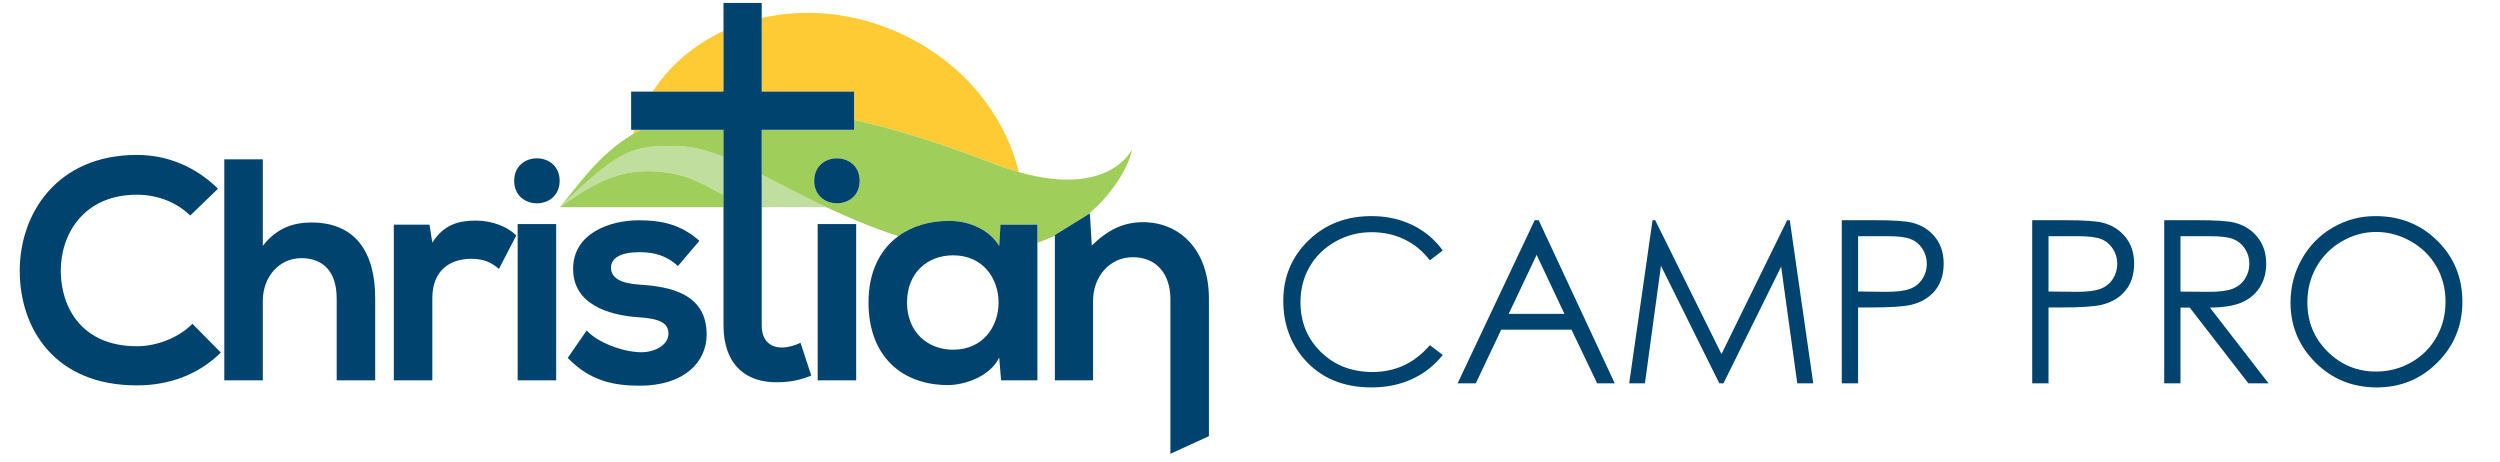 <?xml version="1.0" encoding="UTF-8"?> <svg xmlns="http://www.w3.org/2000/svg" xmlns:xlink="http://www.w3.org/1999/xlink" width="3000px" height="554px" viewBox="0 0 3000 554" version="1.1"><!-- Generated by Pixelmator Pro 2.0.7 --><g id="group"></g><g id="group-1"><path id="Path" d="M799.315 206.875 C832.377 211.632 846.83 223.608 868.205 233.761 L868.205 221.905 868.205 188.191 C849.017 180.6 830.881 175.764 812.775 175.254 788.555 174.574 771.735 175.774 754.755 182.854 732.775 192.024 710.525 211.064 671.575 248.664 695.885 231.814 720.415 214.284 752.215 207.864 766.295 205.025 781.785 204.355 799.315 206.875 Z" fill="#c0de9d" fill-opacity="1" stroke="none"></path><path id="Path-1" d="M914.045 217.025 L914.045 247.355 C917.406 247.85 920.933 248.291 924.665 248.665 L933.785 248.665 991.535 248.665 C962.652 235.049 937.268 221.34 914.045 209.508 Z" fill="#c0de9d" fill-opacity="1" stroke="none"></path><path id="Path-2" d="M1024.885 109.946 L1024.885 143.883 C1077.361 155.613 1133.115 173.591 1192.085 196.246 1202.865 200.386 1212.985 203.756 1222.475 206.446 1205.775 136.426 1153.335 72.116 1076.585 38.346 1022.387 14.496 965.155 9.888 914.045 21.552 L914.045 109.947 1024.885 109.947 Z" fill="#ffcb34" fill-opacity="1" stroke="none"></path><path id="Path-3" d="M868.205 37.162 C833.562 53.26 803.943 77.932 783.15 109.946 L868.205 109.946 Z" fill="#ffcb34" fill-opacity="1" stroke="none"></path><path id="Path-4" d="M761.365 155.775 C760.833 157.426 760.311 159.078 759.825 160.735 762.662 159.032 765.596 157.38 768.613 155.775 Z" fill="#ffcb34" fill-opacity="1" stroke="none"></path><path id="Path-5" d="M914.045 248.666 L924.665 248.666 C920.933 248.292 917.406 247.851 914.045 247.356 Z" fill="#a0ce5a" fill-opacity="1" stroke="none"></path><path id="Path-6" d="M799.315 206.875 C781.785 204.355 766.295 205.025 752.215 207.865 720.415 214.285 695.885 231.815 671.575 248.665 L754.865 248.665 868.205 248.665 868.205 233.761 C846.83 223.609 832.376 211.632 799.315 206.875 Z" fill="#a0ce5a" fill-opacity="1" stroke="none"></path><path id="Path-7" d="M1305.314 257.67 C1340.86 228.002 1356.965 192.025 1358.265 179.525 1358.265 179.525 1331.435 237.385 1222.475 206.445 1212.985 203.755 1202.865 200.385 1192.085 196.245 1133.115 173.59 1077.361 155.612 1024.885 143.882 L1024.885 155.775 914.045 155.775 914.045 209.508 C937.268 221.34 962.652 235.049 991.535 248.665 1017.265 260.789 1045.775 272.835 1077.983 283.396 1094.657 271.126 1116.015 264.931 1139.565 265.095 1164.565 265.095 1188.435 276.835 1199.035 295.395 L1200.555 269.635 1244.875 269.635 1244.875 291.245 C1252.262 288.799 1259.241 285.979 1265.835 282.87 L1265.835 282.044 Z M977.045 216.986 C977.045 180.996 1031.595 180.996 1031.595 216.986 1031.595 252.976 977.045 252.976 977.045 216.986 Z" fill="#a0ce5a" fill-opacity="1" stroke="none"></path><path id="Path-8" d="M812.775 175.255 C830.881 175.765 849.017 180.601 868.205 188.192 L868.205 155.775 768.613 155.775 C765.595 157.38 762.662 159.033 759.825 160.735 716.635 186.645 693.615 223.125 671.575 248.665 710.525 211.065 732.775 192.025 754.755 182.855 771.735 175.775 788.555 174.576 812.775 175.255 Z" fill="#a0ce5a" fill-opacity="1" stroke="none"></path><path id="Path-9" d="M1602.49 289.858 C1615.795 282.363 1630.253 278.615 1645.866 278.615 1660.146 278.615 1673.252 281.476 1685.183 287.197 1697.113 292.919 1707.337 301.324 1715.852 312.411 L1731.287 300.569 C1721.884 287.529 1709.819 277.397 1695.097 270.166 1680.371 262.937 1663.872 259.322 1645.6 259.322 1615.351 259.322 1590.183 269.101 1570.091 288.66 1549.999 308.22 1539.954 332.326 1539.954 360.976 1539.954 388.208 1548.247 411.45 1564.835 430.697 1584.614 453.496 1611.625 464.892 1645.866 464.892 1663.872 464.892 1680.171 461.499 1694.763 454.713 1709.354 447.927 1721.528 438.326 1731.286 425.906 L1715.851 414.197 C1697.401 435.665 1674.471 446.397 1647.062 446.397 1622.135 446.397 1601.491 438.414 1585.124 422.447 1568.757 406.48 1560.575 386.568 1560.575 362.705 1560.575 346.917 1564.234 332.701 1571.553 320.06 1578.872 307.421 1589.184 297.355 1602.49 289.858 Z" fill="#00436e" fill-opacity="1" stroke="none"></path><path id="Path-10" d="M1841.626 264.245 L1749.152 459.97 1770.973 459.97 1801.463 395.572 1885.781 395.572 1916.564 459.97 1937.691 459.97 1846.415 264.245 Z M1810.409 376.676 L1843.947 305.828 1877.323 376.676 Z" fill="#00436e" fill-opacity="1" stroke="none"></path><path id="Path-11" d="M2144.598 264.245 L2065.796 424.842 1986.229 264.245 1983.05 264.245 1955.028 459.969 1973.921 459.969 1993.148 318.93 2063.177 459.969 2068.177 459.969 2137.38 319.995 2156.719 459.969 2175.9 459.969 2147.734 264.245 Z" fill="#00436e" fill-opacity="1" stroke="none"></path><path id="Path-12" d="M2294.356 267.172 C2286.549 265.222 2271.47 264.245 2249.117 264.245 L2210.132 264.245 2210.132 459.97 2229.692 459.97 2229.692 368.96 2243.663 368.96 C2267.967 368.96 2284.555 367.896 2293.426 365.767 2305.577 362.839 2315.114 357.141 2322.033 348.669 2328.951 340.199 2332.411 329.442 2332.411 316.403 2332.411 303.453 2328.862 292.698 2321.766 284.136 2314.667 275.577 2305.533 269.922 2294.356 267.172 Z M2306.863 334.729 C2303.314 340.173 2298.435 344.114 2292.227 346.547 2286.017 348.982 2276.214 350.198 2262.822 350.198 L2229.691 349.799 2229.691 283.404 2264.286 283.404 C2277.502 283.404 2287.015 284.556 2292.826 286.857 2298.635 289.159 2303.314 293.032 2306.863 298.476 2310.41 303.921 2312.185 309.919 2312.185 316.468 2312.185 323.199 2310.41 329.286 2306.863 334.729 Z" fill="#00436e" fill-opacity="1" stroke="none"></path><path id="Path-13" d="M2522.887 267.172 C2515.08 265.222 2500.001 264.245 2477.648 264.245 L2438.663 264.245 2438.663 459.97 2458.223 459.97 2458.223 368.96 2472.194 368.96 C2496.498 368.96 2513.086 367.896 2521.957 365.767 2534.108 362.839 2543.645 357.141 2550.564 348.669 2557.482 340.199 2560.942 329.442 2560.942 316.403 2560.942 303.453 2557.393 292.698 2550.297 284.136 2543.199 275.577 2534.064 269.922 2522.887 267.172 Z M2535.394 334.729 C2531.845 340.173 2526.966 344.114 2520.758 346.547 2514.548 348.982 2504.745 350.198 2491.353 350.198 L2458.222 349.799 2458.222 283.404 2492.817 283.404 C2506.033 283.404 2515.546 284.556 2521.357 286.857 2527.166 289.159 2531.845 293.032 2535.394 298.476 2538.941 303.921 2540.716 309.919 2540.716 316.468 2540.716 323.199 2538.941 329.286 2535.394 334.729 Z" fill="#00436e" fill-opacity="1" stroke="none"></path><path id="Path-14" d="M2690.442 362.764 C2699.756 358.635 2706.919 352.529 2711.93 344.446 2716.941 336.365 2719.448 326.995 2719.448 316.336 2719.448 303.547 2715.81 292.777 2708.538 284.029 2701.264 275.28 2691.816 269.576 2680.197 266.911 2672.48 265.135 2657.755 264.245 2636.022 264.245 L2597.038 264.245 2597.038 459.97 2616.597 459.97 2616.597 369.093 2627.656 369.093 2698.047 459.97 2722.244 459.97 2651.857 369.093 C2668.265 369.005 2681.128 366.895 2690.442 362.764 Z M2616.596 349.932 L2616.596 283.405 2651.114 283.405 C2664.528 283.405 2674.125 284.559 2679.9 286.865 2685.675 289.172 2690.338 293.008 2693.893 298.374 2697.446 303.742 2699.224 309.706 2699.224 316.27 2699.224 323.014 2697.469 329.112 2693.959 334.568 2690.45 340.023 2685.563 343.994 2679.298 346.476 2673.034 348.96 2663.373 350.202 2650.313 350.202 Z" fill="#00436e" fill-opacity="1" stroke="none"></path><path id="Path-15" d="M2924.902 288.994 C2904.931 269.214 2880.123 259.322 2850.478 259.322 2832.191 259.322 2815.193 263.868 2799.482 272.96 2783.771 282.053 2771.368 294.627 2762.27 310.681 2753.172 326.737 2748.624 344.167 2748.624 362.972 2748.624 391.179 2758.609 415.219 2778.58 435.087 2798.552 454.958 2823.05 464.892 2852.075 464.892 2880.744 464.892 2905.041 454.913 2924.969 434.954 2944.896 414.996 2954.861 390.692 2954.861 362.04 2954.86 333.124 2944.873 308.775 2924.902 288.994 Z M2923.773 404.587 C2916.532 417.37 2906.449 427.445 2893.521 434.813 2880.594 442.181 2866.534 445.866 2851.342 445.866 2828.596 445.866 2809.159 437.855 2793.035 421.831 2776.91 405.808 2768.847 386.166 2768.847 362.906 2768.847 347.192 2772.49 332.945 2779.775 320.162 2787.059 307.38 2797.188 297.216 2810.161 289.669 2823.133 282.123 2836.86 278.349 2851.342 278.349 2866.091 278.349 2880.038 282.122 2893.189 289.669 2906.336 297.216 2916.532 307.268 2923.773 319.829 2931.014 332.39 2934.635 346.44 2934.635 361.975 2934.635 377.599 2931.014 391.803 2923.773 404.587 Z" fill="#00436e" fill-opacity="1" stroke="none"></path><path id="Path-16" d="M1371.525 266.605 C1348.035 266.605 1329.095 276.075 1310.155 294.635 L1307.865 256.095 1305.314 257.67 1265.835 282.045 1265.835 282.871 1265.835 456.396 1311.675 456.396 1311.675 360.936 C1311.675 332.526 1330.995 308.656 1359.405 308.656 1388.955 308.656 1404.485 330.246 1404.485 358.656 L1404.485 437.746 1404.485 456.396 1404.485 544.526 1450.695 523.385 C1450.695 491.255 1450.695 470.196 1450.695 456.396 1450.695 430.156 1450.695 430.156 1450.695 430.156 L1450.695 358.286 C1450.695 299.566 1415.465 266.605 1371.525 266.605 Z" fill="#00436e" fill-opacity="1" stroke="none"></path><path id="Path-17" d="M1200.555 269.636 L1199.035 295.396 C1188.435 276.835 1164.565 265.096 1139.565 265.096 1116.015 264.932 1094.657 271.127 1077.983 283.397 1056.035 299.548 1042.205 326.228 1042.205 362.826 1042.205 428.366 1083.125 462.456 1138.425 462.076 1159.265 461.696 1188.435 451.086 1199.035 429.116 L1201.315 456.396 1244.875 456.396 1244.875 291.246 1244.875 269.636 Z M1143.735 419.646 C1113.045 419.646 1088.425 398.436 1088.425 362.826 1088.425 327.216 1113.045 306.386 1143.735 306.386 1216.465 306.385 1216.465 419.646 1143.735 419.646 Z" fill="#00436e" fill-opacity="1" stroke="none"></path><path id="Path-18" d="M981.215 268.886 L1027.425 268.886 1027.425 456.396 981.215 456.396 Z" fill="#00436e" fill-opacity="1" stroke="none"></path><path id="Path-19" d="M977.045 216.986 C977.045 252.976 1031.595 252.976 1031.595 216.986 1031.595 180.996 977.045 180.996 977.045 216.986 Z" fill="#00436e" fill-opacity="1" stroke="none"></path><path id="Path-20" d="M914.045 217.025 L914.045 209.508 914.045 155.775 1024.885 155.775 1024.885 143.882 1024.885 109.945 914.045 109.945 914.045 21.551 914.045 3.505 868.205 3.505 868.205 37.162 868.205 109.946 783.15 109.946 757.355 109.946 757.355 155.776 761.365 155.776 768.614 155.776 868.206 155.776 868.206 188.193 868.206 221.907 868.206 233.763 868.206 248.667 868.206 270.017 868.206 309.797 868.206 337.858 868.206 390.478 C868.206 437.078 894.726 460.188 935.256 458.667 949.276 458.287 960.256 456.017 973.516 450.717 L960.636 411.318 C953.816 414.728 945.486 416.998 938.286 416.998 923.886 416.998 914.046 408.288 914.046 390.478 L914.046 337.858 914.046 309.797 914.046 248.667 914.046 247.357 914.046 217.025 Z" fill="#00436e" fill-opacity="1" stroke="none"></path><path id="Path-21" d="M768.055 341.616 C744.185 340.095 733.195 333.276 733.195 321.156 733.195 309.416 745.325 302.595 767.295 302.595 785.095 302.595 800.245 306.765 813.505 319.265 L833.355 295.906 839.265 288.956 C837.295 287.236 835.335 285.616 833.355 284.116 813.615 269.026 793.055 264.336 766.535 264.336 732.445 264.336 687.745 279.486 687.745 322.676 687.745 365.096 729.795 377.977 765.015 380.636 791.535 382.147 802.145 387.447 802.145 400.326 802.145 413.966 785.855 423.055 768.425 422.676 747.595 422.296 717.285 411.317 704.035 396.546 L681.305 429.496 C708.575 457.906 738.125 462.836 767.675 462.836 821.085 462.836 847.985 434.426 847.985 401.466 847.985 351.845 803.275 343.885 768.055 341.616 Z" fill="#00436e" fill-opacity="1" stroke="none"></path><path id="Path-22" d="M621.195 268.886 L667.405 268.886 667.405 456.396 621.195 456.396 Z" fill="#00436e" fill-opacity="1" stroke="none"></path><path id="Path-23" d="M671.575 216.986 C671.575 180.996 617.025 180.996 617.025 216.986 617.025 252.976 671.575 252.976 671.575 216.986 Z" fill="#00436e" fill-opacity="1" stroke="none"></path><path id="Path-24" d="M518.795 291.236 L515.385 269.636 472.585 269.636 472.585 456.396 518.795 456.396 518.795 357.906 C518.795 323.426 541.145 310.546 565.385 310.546 580.545 310.546 589.255 314.716 598.725 322.676 L619.565 282.516 C609.335 272.286 590.775 264.716 571.455 264.716 552.505 264.716 533.195 268.125 518.795 291.236 Z" fill="#00436e" fill-opacity="1" stroke="none"></path><path id="Path-25" d="M373.715 266.986 C352.495 266.986 332.045 273.426 315.375 295.015 L315.375 191.225 269.155 191.225 269.155 456.395 315.375 456.395 315.375 360.935 C315.375 332.905 334.315 309.794 361.585 309.794 386.215 309.794 404.015 324.185 404.015 358.284 L404.015 456.394 450.235 456.394 450.235 357.904 C450.235 302.976 426.745 266.986 373.715 266.986 Z" fill="#00436e" fill-opacity="1" stroke="none"></path><path id="Path-26" d="M164.235 415.486 C98.695 415.486 73.315 369.646 72.935 325.706 72.555 281.386 100.215 233.656 164.235 233.656 187.335 233.656 210.825 241.606 228.255 258.656 L261.585 226.456 C234.315 199.556 200.215 185.916 164.235 185.916 68.395 185.916 23.315 256.376 23.695 325.706 24.065 394.646 65.735 462.456 164.235 462.456 202.495 462.456 237.725 449.956 264.995 423.056 L230.905 388.586 C213.475 406.015 187.335 415.486 164.235 415.486 Z" fill="#00436e" fill-opacity="1" stroke="none"></path></g></svg> 